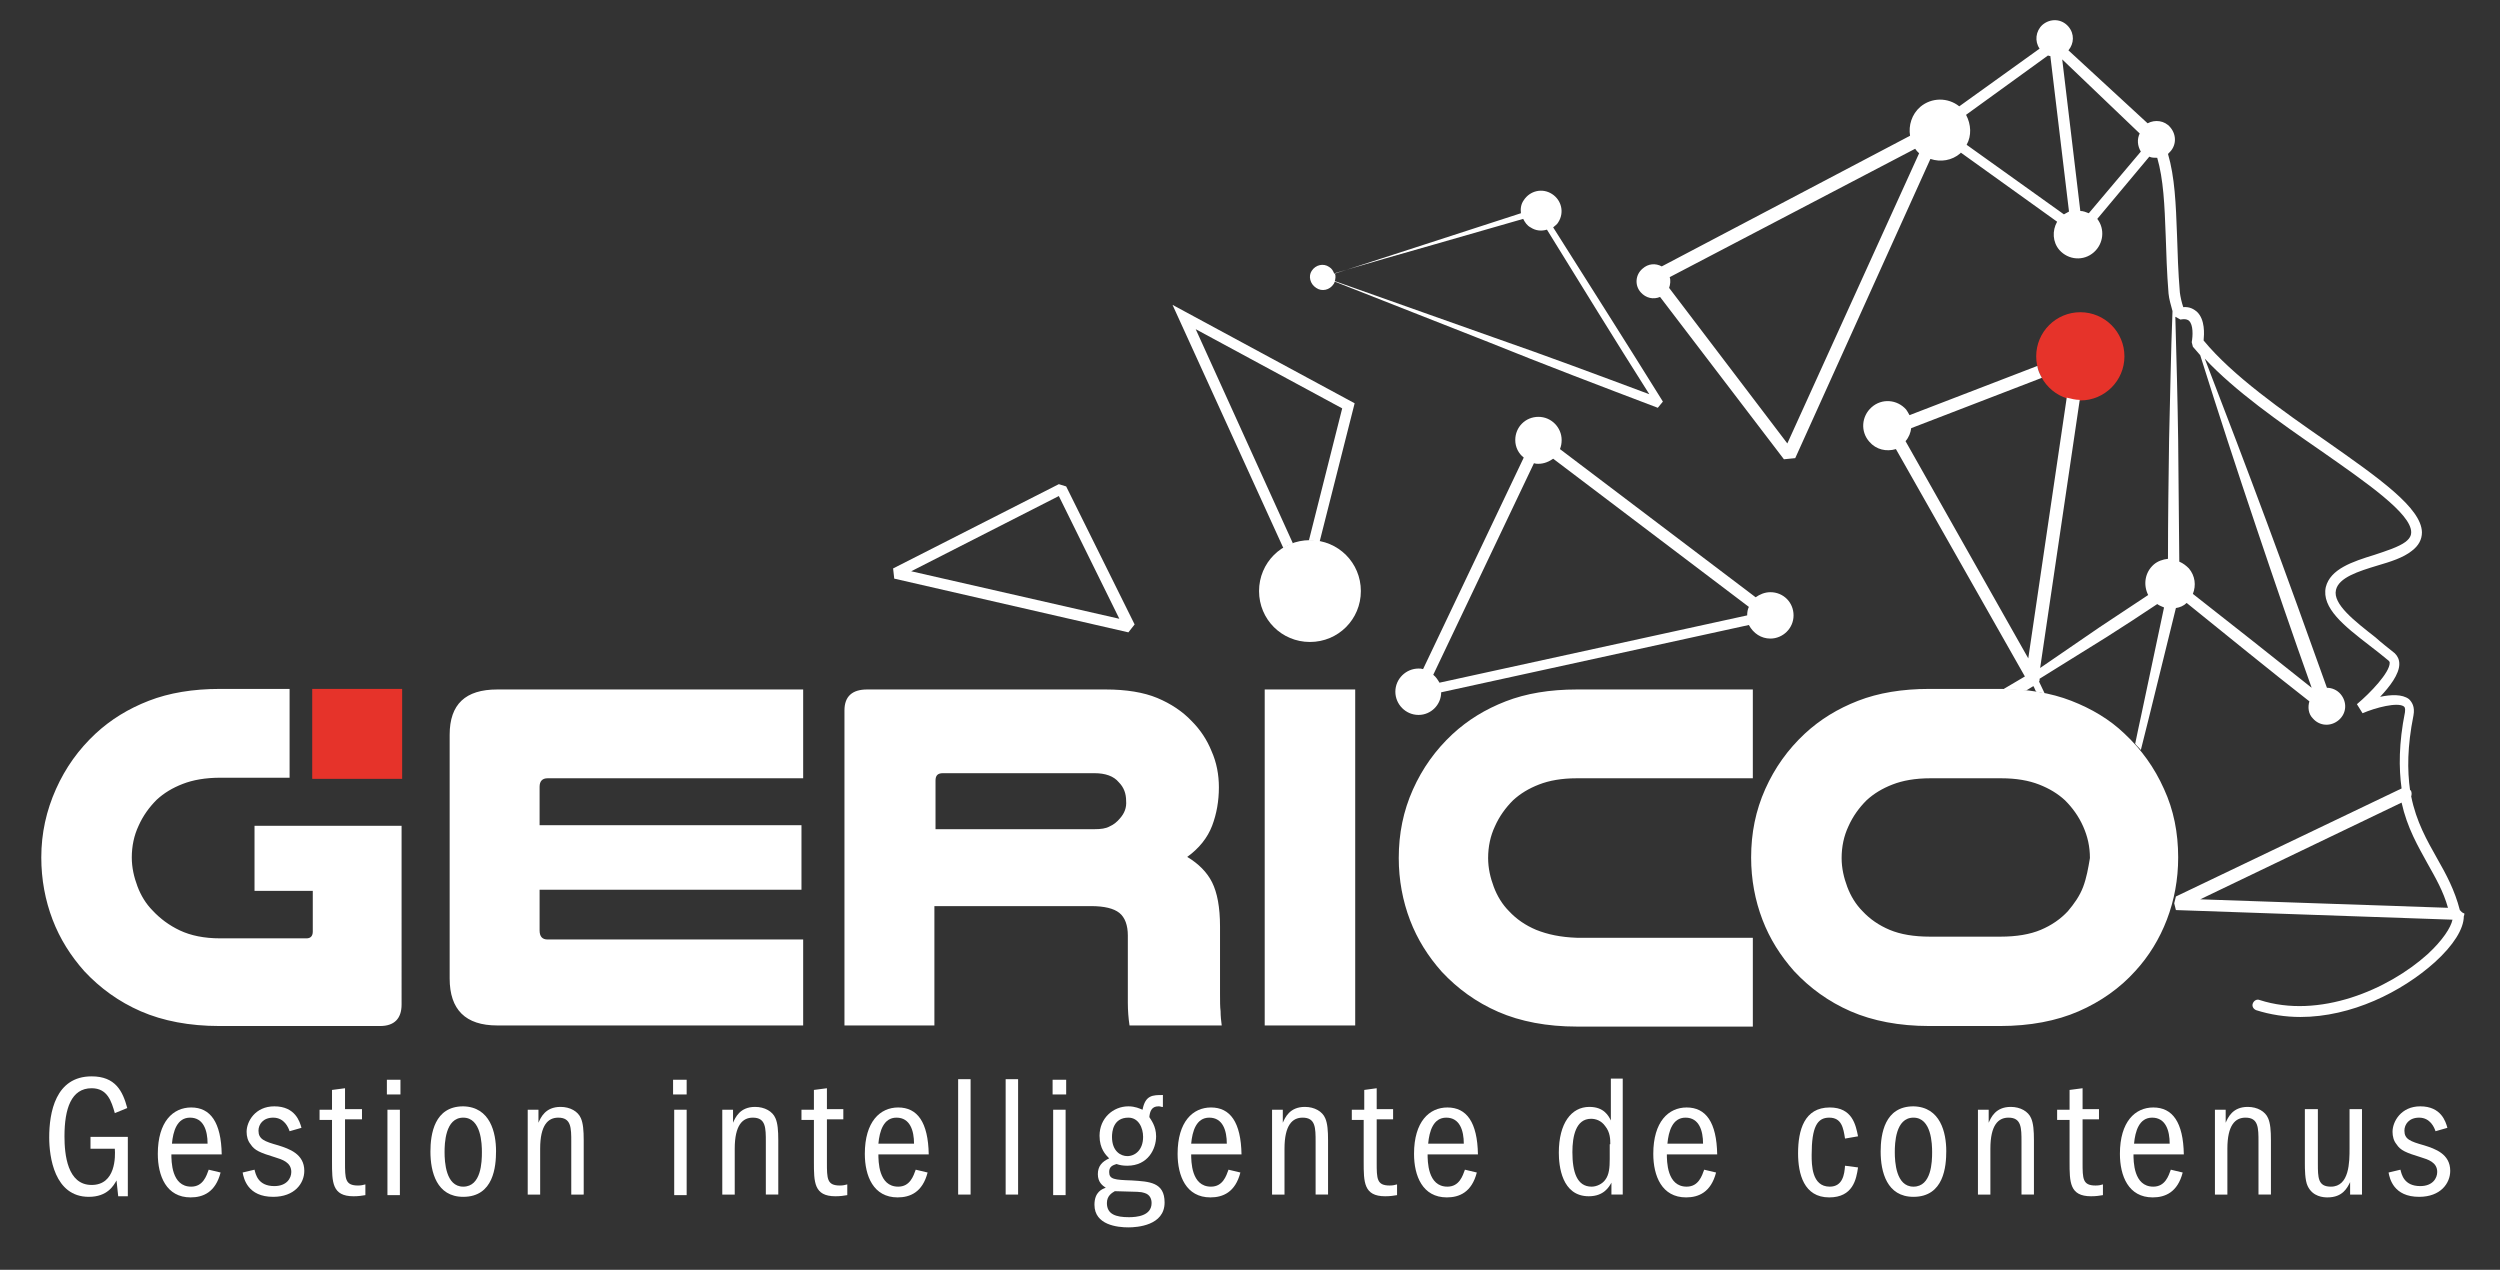 <svg xmlns="http://www.w3.org/2000/svg" xmlns:xlink="http://www.w3.org/1999/xlink" id="Calque_1" x="0px" y="0px" viewBox="0 0 442 224.5" style="enable-background:new 0 0 442 224.5;" xml:space="preserve"><rect x="0" y="0" width="442" height="224.5" fill="#333333" stroke="none"/><style type="text/css">	.st0{fill:#FFFFFF;}	.st1{fill:#E6332A;}</style><g id="Calque_2_00000029040839800331631270000011681600819252459678_"></g><g id="Calque_1_00000049943589814199463190000004793647710444711871_">	<g>		<g>			<path class="st0" d="M22.6,201.1v10.4h-1.7l-0.3-2.8c-0.5,0.9-1.6,2.9-4.9,2.9c-6.1,0-7-7.1-7-10.5c0-4.4,1.1-10.8,7.5-10.8    c4.2,0,5.5,2.6,6.3,5.6l-2.2,0.9c-0.6-2.1-1.3-4.4-4.1-4.4c-3.6,0-4.8,3.6-4.8,8.5c0,3.2,0.5,8.6,4.8,8.6s4.2-5.1,4.1-6.4H16V201    h6.6V201.1z"></path>			<path class="st0" d="M30.3,204c0,1.3,0,5.8,3.5,5.8c2.1,0,2.7-1.9,3.1-3l2.1,0.5c-0.9,3.5-3.1,4.4-5.3,4.4    c-4.3,0-5.8-3.8-5.8-7.7c0-5.7,2.7-8.2,5.9-8.2c3.4,0,5.3,2.6,5.4,8.3h-8.9V204z M36.7,202.2c0-2.3-0.7-4.6-3.1-4.6    c-2.3,0-3,2.4-3.2,4.6H36.7z"></path>			<path class="st0" d="M51.2,200c-0.2-0.6-0.9-2.4-2.9-2.4c-1.8,0-2.6,1.2-2.6,2.3c0,1.5,1,1.9,3.5,2.6c1.9,0.6,4.6,1.5,4.6,4.5    c0,2.2-1.7,4.6-5.5,4.6c-4.5,0-5.2-3.2-5.4-4.3l2.1-0.5c0.2,0.8,0.6,2.9,3.5,2.9c2.2,0,3-1.4,3-2.5c0-1.7-1.6-2.2-2.9-2.6    c-2.6-0.8-3.6-1.2-4.3-2.3c-0.5-0.6-0.7-1.4-0.7-2.2c0-1.8,1.5-4.5,4.9-4.5c3.7,0,4.5,2.7,4.8,3.8L51.2,200z"></path>			<path class="st0" d="M61,192.4v3.7h3v1.8h-3v7.6c0,2.9,0,4.1,2.3,4.1c0.6,0,0.9-0.1,1.3-0.2v1.9c-0.6,0.1-1.2,0.2-2.1,0.2    c-3.8,0-3.8-2.5-3.8-6.1V198h-2.2v-1.8h2.2v-3.5L61,192.4z"></path>			<path class="st0" d="M68.4,193.5v-2.6h2.4v2.6H68.4z M70.7,196.2v15.1h-2.2v-15.1H70.7z"></path>			<path class="st0" d="M87.7,203.5c0,2.7-0.4,8.1-5.8,8.1c-4.7,0-5.8-4.4-5.8-8c0-3.1,0.7-8,5.8-8    C86.7,195.7,87.7,200.3,87.7,203.5z M78.6,203.7c0,1.7,0.2,6.1,3.3,6.1c3.2,0,3.3-4.4,3.3-6.1c0-1.4-0.1-6.1-3.3-6.1    C78.7,197.6,78.6,202.2,78.6,203.7z"></path>			<path class="st0" d="M93.1,196.2h2.1v2.3c0.4-0.9,1.2-2.8,3.9-2.8c1.7,0,3.1,0.8,3.6,2c0.4,0.9,0.5,2.2,0.5,3.9v9.6H101v-9.3    c0-2.5,0-4.3-2.3-4.3c-1.8,0-3.2,1.3-3.2,5.5v8.1h-2.2v-15H93.1z"></path>			<path class="st0" d="M119,193.5v-2.6h2.4v2.6H119z M121.4,196.2v15.1h-2.2v-15.1H121.4z"></path>			<path class="st0" d="M127.5,196.2h2.1v2.3c0.4-0.9,1.2-2.8,3.9-2.8c1.7,0,3.1,0.8,3.6,2c0.4,0.9,0.5,2.2,0.5,3.9v9.6h-2.2v-9.3    c0-2.5,0-4.3-2.3-4.3c-1.8,0-3.2,1.3-3.2,5.5v8.1h-2.2v-15H127.5z"></path>			<path class="st0" d="M146.2,192.4v3.7h2.9v1.8h-2.9v7.6c0,2.9,0,4.1,2.3,4.1c0.6,0,0.9-0.1,1.3-0.2v1.9c-0.6,0.1-1.2,0.2-2.1,0.2    c-3.8,0-3.8-2.5-3.8-6.1V198h-2.2v-1.8h2.2v-3.5L146.2,192.4z"></path>			<path class="st0" d="M155.3,204c0,1.3,0,5.8,3.5,5.8c2.1,0,2.7-1.9,3.1-3l2.1,0.5c-0.9,3.5-3.1,4.4-5.3,4.4    c-4.3,0-5.8-3.8-5.8-7.7c0-5.7,2.7-8.2,5.9-8.2c3.4,0,5.3,2.6,5.4,8.3h-8.9V204z M161.6,202.2c0-2.3-0.7-4.6-3.1-4.6    c-2.3,0-3,2.4-3.2,4.6H161.6z"></path>			<path class="st0" d="M171.6,190.8v20.4h-2.2v-20.4H171.6z"></path>			<path class="st0" d="M180,190.8v20.4h-2.2v-20.4H180z"></path>			<path class="st0" d="M186.1,193.5v-2.6h2.4v2.6H186.1z M188.4,196.2v15.1h-2.2v-15.1H188.4z"></path>			<path class="st0" d="M205.4,195.7c-0.3-0.1-0.4-0.1-0.6-0.1c-1.2,0-1.5,0.9-1.6,1.9c0.3,0.5,1.2,1.6,1.2,3.4    c0,2.2-1.4,5.2-5.1,5.2c-0.8,0-1.3-0.1-1.9-0.3c-0.6,0.2-1.3,0.4-1.3,1.4c0,1.3,0.9,1.4,4,1.5c3.1,0.2,5.8,0.3,5.8,3.9    c0,4.1-4.9,4.4-6.4,4.4c-1.9,0-6-0.4-6-4c0-2.3,1.4-2.8,2-3c-0.6-0.4-1.4-1-1.4-2.4s0.7-2.2,2-2.8c-0.6-0.6-1.7-1.7-1.7-4    c0-3.1,2.4-5.2,5.1-5.2c1.2,0,2,0.4,2.5,0.6c0.5-2.6,1.8-2.6,3.6-2.6v2.1H205.4z M195.7,212.7c0,2,1.6,2.5,3.9,2.5    c1.3,0,4-0.2,4-2.5c0-0.6-0.2-1.5-1.3-1.8c-0.6-0.2-1-0.2-5.2-0.3C196.6,210.9,195.7,211.4,195.7,212.7z M196.6,201    c0,2.6,1.6,3.4,2.7,3.4c1.4,0,2.8-1.1,2.8-3.4c0-1.6-0.8-3.4-2.6-3.4C196.8,197.6,196.6,200.1,196.6,201z"></path>			<path class="st0" d="M210.6,204c0,1.3,0,5.8,3.5,5.8c2.1,0,2.7-1.9,3.1-3l2.1,0.5c-0.9,3.5-3.1,4.4-5.3,4.4    c-4.3,0-5.8-3.8-5.8-7.7c0-5.7,2.7-8.2,5.9-8.2c3.4,0,5.3,2.6,5.4,8.3h-8.9V204z M216.9,202.2c0-2.3-0.7-4.6-3.1-4.6    c-2.3,0-3,2.4-3.2,4.6H216.9z"></path>			<path class="st0" d="M224.7,196.2h2.1v2.3c0.4-0.9,1.2-2.8,3.9-2.8c1.7,0,3.1,0.8,3.6,2c0.4,0.9,0.5,2.2,0.5,3.9v9.6h-2.2v-9.3    c0-2.5,0-4.3-2.3-4.3c-1.8,0-3.2,1.3-3.2,5.5v8.1h-2.2v-15H224.7z"></path>			<path class="st0" d="M243.4,192.4v3.7h2.9v1.8h-2.9v7.6c0,2.9,0,4.1,2.3,4.1c0.6,0,0.9-0.1,1.3-0.2v1.9c-0.6,0.1-1.2,0.2-2.1,0.2    c-3.8,0-3.8-2.5-3.8-6.1V198H239v-1.8h2.2v-3.5L243.4,192.4z"></path>			<path class="st0" d="M252.4,204c0,1.3,0,5.8,3.5,5.8c2.1,0,2.7-1.9,3.1-3l2.1,0.5c-0.9,3.5-3.1,4.4-5.3,4.4    c-4.3,0-5.8-3.8-5.8-7.7c0-5.7,2.7-8.2,5.9-8.2c3.4,0,5.3,2.6,5.4,8.3h-8.9V204z M258.8,202.2c0-2.3-0.7-4.6-3.1-4.6    c-2.3,0-3,2.4-3.2,4.6H258.8z"></path>			<path class="st0" d="M286.9,190.8v20.4h-2v-2.1c-0.4,0.7-1.3,2.4-4,2.4c-4.8,0-5.3-5.4-5.3-7.7c0-5.2,2.2-8.1,5.4-8.1    c2.6,0,3.4,1.6,3.8,2.4v-7.4h2.1V190.8z M284.7,202.3c0-0.8,0-2.1-0.9-3.2c-0.7-1-1.7-1.3-2.5-1.3c-2.7,0-3.3,3.1-3.3,5.9    c0,3.5,0.8,6.1,3.4,6.1c0.9,0,1.9-0.5,2.4-1.2c0.7-0.9,0.8-2.2,0.8-3.7v-2.6H284.7z"></path>			<path class="st0" d="M294.7,204c0,1.3,0,5.8,3.5,5.8c2.1,0,2.7-1.9,3.1-3l2.1,0.5c-0.9,3.5-3.1,4.4-5.3,4.4    c-4.3,0-5.8-3.8-5.8-7.7c0-5.7,2.7-8.2,5.9-8.2c3.4,0,5.3,2.6,5.4,8.3h-8.9V204z M301.1,202.2c0-2.3-0.7-4.6-3.1-4.6    c-2.3,0-3,2.4-3.2,4.6H301.1z"></path>			<path class="st0" d="M326.2,201.3c-0.3-1.9-0.6-3.7-2.8-3.7c-2.1,0-3.1,1.6-3.1,6.6c0,1.7,0,5.6,3.2,5.6c2.3,0,2.6-2.2,2.7-3.7    l2.3,0.3c-0.3,2.1-0.9,5.3-5.1,5.3c-4.5,0-5.5-4.2-5.5-7.8c0-4.1,1.1-8.1,5.6-8.1c4,0,4.6,3.1,5,5.1L326.2,201.3z"></path>			<path class="st0" d="M344.1,203.5c0,2.7-0.4,8.1-5.8,8.1c-4.7,0-5.8-4.4-5.8-8c0-3.1,0.7-8,5.8-8    C343.1,195.7,344.1,200.3,344.1,203.5z M335,203.7c0,1.7,0.2,6.1,3.3,6.1c3.2,0,3.3-4.4,3.3-6.1c0-1.4-0.1-6.1-3.3-6.1    C335.1,197.6,335,202.2,335,203.7z"></path>			<path class="st0" d="M349.5,196.2h2.1v2.3c0.4-0.9,1.2-2.8,3.9-2.8c1.7,0,3.1,0.8,3.6,2c0.4,0.9,0.5,2.2,0.5,3.9v9.6h-2.2v-9.3    c0-2.5,0-4.3-2.3-4.3c-1.8,0-3.2,1.3-3.2,5.5v8.1h-2.2v-15H349.5z"></path>			<path class="st0" d="M368.2,192.4v3.7h2.9v1.8h-2.9v7.6c0,2.9,0,4.1,2.3,4.1c0.6,0,1-0.1,1.3-0.2v1.9c-0.6,0.1-1.2,0.2-2.1,0.2    c-3.8,0-3.8-2.5-3.8-6.1V198h-2.2v-1.8h2.2v-3.5L368.2,192.4z"></path>			<path class="st0" d="M377.2,204c0,1.3,0,5.8,3.5,5.8c2.1,0,2.7-1.9,3.1-3l2.1,0.5c-0.9,3.5-3.1,4.4-5.3,4.4    c-4.3,0-5.8-3.8-5.8-7.7c0-5.7,2.7-8.2,5.9-8.2c3.4,0,5.3,2.6,5.4,8.3h-8.9V204z M383.6,202.2c0-2.3-0.7-4.6-3.1-4.6    c-2.3,0-3,2.4-3.2,4.6H383.6z"></path>			<path class="st0" d="M391.4,196.2h2.1v2.3c0.4-0.9,1.2-2.8,3.9-2.8c1.7,0,3.1,0.8,3.6,2c0.4,0.9,0.5,2.2,0.5,3.9v9.6h-2.2v-9.3    c0-2.5,0-4.3-2.3-4.3c-1.8,0-3.2,1.3-3.2,5.5v8.1h-2.2v-15H391.4z"></path>			<path class="st0" d="M409.8,196.2v9.5c0,2.5,0,4.1,2.3,4.1c3.3,0,3.3-4.4,3.3-6.8v-6.9h2.2v15.1h-2.1V209c-0.5,1-1.3,2.7-4,2.7    c-0.7,0-2.6-0.1-3.5-2c-0.5-1-0.5-3.1-0.5-4v-9.6h2.3V196.2z"></path>			<path class="st0" d="M430.6,200c-0.2-0.6-0.9-2.4-2.9-2.4c-1.8,0-2.6,1.2-2.6,2.3c0,1.5,1,1.9,3.5,2.6c1.9,0.6,4.6,1.5,4.6,4.5    c0,2.2-1.7,4.6-5.5,4.6c-4.5,0-5.2-3.2-5.4-4.3l2.1-0.5c0.2,0.8,0.6,2.9,3.5,2.9c2.2,0,3-1.4,3-2.5c0-1.7-1.6-2.2-2.9-2.6    c-2.6-0.8-3.6-1.2-4.3-2.3c-0.5-0.6-0.7-1.4-0.7-2.2c0-1.8,1.5-4.5,4.9-4.5c3.7,0,4.5,2.7,4.8,3.8L430.6,200z"></path>		</g>		<g>			<rect x="55.2" y="121.8" class="st1" width="15.9" height="15.9"></rect>		</g>		<g>			<g>				<path class="st0" d="M271.6,164.4c-1.9-0.8-3.5-1.9-4.8-3.3c-1.2-1.2-2.1-2.7-2.7-4.3s-1-3.3-1-5.1c0-2,0.4-3.9,1.2-5.6     c0.8-1.8,1.9-3.3,3.2-4.6c1.3-1.2,2.8-2.1,4.6-2.8c1.8-0.7,4-1.1,6.7-1.1h31.1v-15.7h-31.1c-4.8,0-9,0.7-12.6,2.1     s-6.7,3.3-9.4,5.8c-3,2.8-5.3,6-7,9.8s-2.5,7.8-2.5,12.1c0,3.9,0.7,7.6,2,11s3.2,6.4,5.6,9.1c2.8,3,6.1,5.4,10,7.1     c3.9,1.7,8.6,2.6,13.9,2.6h31.1v-15.7h-31.1C275.9,165.7,273.6,165.2,271.6,164.4z M382.6,139.5c-1.7-3.8-4-7-7-9.8     c-2.6-2.5-5.8-4.4-9.4-5.8s-7.8-2.1-12.6-2.1h-12.5c-4.8,0-9,0.7-12.6,2.1s-6.7,3.3-9.4,5.8c-3,2.8-5.3,6-7,9.8     s-2.5,7.8-2.5,12.1c0,3.9,0.7,7.6,2,11s3.2,6.4,5.6,9.1c2.8,3,6.1,5.4,10,7.1c3.9,1.7,8.6,2.6,13.9,2.6h12.5     c5.3,0,10-0.9,13.9-2.6c3.9-1.7,7.3-4.1,10-7.1c2.4-2.6,4.3-5.7,5.6-9.1c1.3-3.4,2-7.1,2-11     C385.1,147.2,384.3,143.2,382.6,139.5z M368.3,156.8c-0.6,1.6-1.6,3-2.7,4.3c-1.3,1.4-2.9,2.5-4.8,3.3s-4.3,1.2-7.1,1.2h-12.5     c-2.8,0-5.2-0.4-7.1-1.2s-3.5-1.9-4.8-3.3c-1.2-1.2-2.1-2.7-2.7-4.3s-1-3.3-1-5.1c0-2,0.4-3.9,1.2-5.6c0.8-1.8,1.9-3.3,3.2-4.6     c1.3-1.2,2.8-2.1,4.6-2.8c1.8-0.7,4-1.1,6.7-1.1h12.5c2.7,0,4.9,0.4,6.7,1.1c1.8,0.7,3.3,1.6,4.6,2.8c1.3,1.3,2.4,2.8,3.2,4.6     c0.8,1.8,1.2,3.6,1.2,5.6C369.2,153.5,368.9,155.2,368.3,156.8z M45,146v11.5h10.3v7.2c0,0.8-0.4,1.2-1.1,1.2H38.9     c-2.8,0-5.2-0.5-7.1-1.4s-3.5-2.1-4.8-3.5c-1.2-1.2-2.1-2.7-2.7-4.3s-1-3.3-1-5.1c0-2,0.4-3.9,1.2-5.6c0.8-1.8,1.9-3.3,3.2-4.6     c1.3-1.2,2.8-2.1,4.6-2.8s4-1.1,6.7-1.1h12.2v-15.7H38.9c-4.8,0-9,0.7-12.6,2.1s-6.7,3.3-9.4,5.8c-3,2.8-5.3,6-7,9.8     s-2.6,7.8-2.6,12.1c0,3.9,0.7,7.6,2,11s3.2,6.4,5.6,9.1c2.8,3,6.1,5.4,10,7.1c3.9,1.7,8.6,2.6,13.9,2.6h28.4     c2.5,0,3.8-1.3,3.8-3.8V146H55.2H45z M79.5,129.9V173c0,5.5,2.8,8.3,8.4,8.3H142v-15.2H96.8c-0.9,0-1.4-0.5-1.4-1.6v-7.2h46.3     v-11.4H95.4v-6.8c0-1,0.5-1.5,1.4-1.5H142v-15.7H87.9C82.3,121.9,79.5,124.5,79.5,129.9z M231.6,95.5c-5,0-9,4-9,9s4,9,9,9     s9-4,9-9S236.6,95.5,231.6,95.5z M223.6,181.3h16v-59.4h-16V181.3z M215.7,175.7v-11.9c0-3.4-0.5-6-1.4-7.8s-2.4-3.3-4.4-4.5     c2.1-1.5,3.6-3.4,4.4-5.5c0.8-2.1,1.2-4.4,1.2-6.8c0-2.2-0.4-4.4-1.3-6.4c-0.8-2-2-3.8-3.5-5.3c-1.6-1.7-3.7-3.1-6.1-4.1     c-2.4-1-5.5-1.5-9.1-1.5h-42.2c-2.6,0-4,1.2-4,3.7v55.7h15.9v-21.1h27.7c2.3,0,4,0.4,5,1.2s1.5,2.2,1.5,4v11.9     c0,1.3,0.1,2.7,0.3,4H216c-0.1-0.8-0.2-1.6-0.2-2.5C215.7,178,215.7,177,215.7,175.7z M198,144.7c-0.5,0.6-1.1,1.1-1.8,1.4     c-0.7,0.4-1.6,0.5-2.7,0.5h-28.1V138c0-0.9,0.4-1.3,1.3-1.3h26.8c1.9,0,3.4,0.5,4.3,1.6c0.9,0.9,1.3,2,1.3,3.3     C199.2,142.8,198.8,143.8,198,144.7z"></path>			</g>		</g>		<g>			<circle class="st1" cx="367.8" cy="63" r="7.8"></circle>		</g>		<g>			<path class="st0" d="M232.7,50.9c1,0.7,2.4,0.4,3.1-0.7c0.1-0.1,0.1-0.3,0.2-0.4l27.2,10.7c9.9,4,19.9,7.8,29.9,11.6L294,71    c-6.4-10.3-12.9-20.5-19.4-30.8c0.3-0.3,0.7-0.5,0.9-0.9c1.1-1.7,0.6-3.9-1.1-5s-3.9-0.6-5,1.1c-0.5,0.7-0.6,1.5-0.5,2.3    l-33,10.7c-0.2-0.5-0.4-0.9-0.9-1.2c-1-0.7-2.4-0.4-3.1,0.7C231.3,48.8,231.6,50.2,232.7,50.9z M236,48.3    c5.8-1.7,11.6-3.4,17.3-5l16-4.6c0.3,0.6,0.7,1.2,1.3,1.5c0.9,0.6,1.9,0.7,2.9,0.4c6,9.7,12,19.5,18.1,29.1    c-9.1-3.4-18.2-6.8-27.4-10l-28.2-10C236.1,49.3,236.2,48.8,236,48.3z"></path>			<path class="st0" d="M226.9,96.9c0.5-0.3,1.1-0.6,1.7-0.8l-17.2-37.9l25.9,14l-5.9,23.4c0.1,0,0.1,0,0.2,0c0.6,0,1.2,0.1,1.7,0.2    l6.2-24.5l-32.2-17.4L226.9,96.9z"></path>			<path class="st0" d="M434.9,160.9c-0.9-3.5-2.4-6.3-4-9.1c-1.8-3.2-3.7-6.5-4.6-11c0.1-0.3,0.1-0.6,0-0.9c0-0.1-0.1-0.2-0.2-0.2    c-0.5-3.5-0.5-7.7,0.6-13.2c0.3-1.6-0.3-2.4-0.8-2.9c-1.2-0.9-3.2-0.8-5.1-0.4c1.7-1.8,3.4-4,3.4-5.8c0-0.8-0.3-1.4-0.8-1.9    c-1.1-0.9-2.3-1.8-3.4-2.8c-3.7-2.9-7.6-5.9-7-8.4c0.5-2.2,4-3.3,7.3-4.3c2.4-0.7,4.6-1.4,6.1-2.6c1.2-0.9,1.8-2,1.8-3.3    c-0.1-4.3-7.5-9.5-16.9-16.1c-7.8-5.4-16.6-11.6-21.7-17.8c0.1-1.1,0.3-3.7-1.2-5.1c-0.5-0.4-1.2-0.9-2.4-0.8    c-0.3-0.9-0.5-1.8-0.6-2.6c-0.3-3.6-0.4-6.9-0.5-10.1c-0.2-5.6-0.4-10.3-1.6-14.4c0,0,0.1,0,0.1-0.1c1.4-1.2,1.5-3.2,0.3-4.6    c-1-1.2-2.7-1.4-4-0.7l-14-12.9c1-1.2,1.1-2.9,0-4.2c-1.2-1.4-3.2-1.5-4.6-0.3c-1.2,1.1-1.4,2.9-0.5,4.2l-14.2,10.2    c-2-1.6-4.9-1.6-6.9,0.1c-1.5,1.3-2.1,3.3-1.8,5.1l-43.9,23.1c-1.1-0.6-2.4-0.5-3.4,0.4c-1.3,1.1-1.4,3-0.3,4.2    c0.9,1,2.2,1.3,3.4,0.8l21.9,28.7l2-0.2l23.9-52.9c1.8,0.6,3.8,0.3,5.3-1c0,0,0-0.1,0.1-0.1l17,12.2c-0.9,1.6-0.8,3.6,0.4,5    c1.6,1.8,4.3,2,6.1,0.4c1.7-1.5,2-4.1,0.6-5.9l9.2-11c0.4,0.2,0.9,0.2,1.4,0.2c1.1,3.8,1.3,8.3,1.5,13.8c0.1,3,0.2,6.5,0.5,10.2    c0.1,1,0.4,2,0.7,3.1c-0.3,7.5-0.4,15.1-0.6,22.6c-0.1,7.1-0.2,14.1-0.2,21.2c-0.9,0.1-1.8,0.4-2.5,1c-1.6,1.4-1.9,3.6-1,5.4    c-2.9,1.9-5.7,3.8-8.6,5.7l-10.5,7.2l7-47.4l0,0c-0.8,0-1.5-0.2-2.3-0.4l-6.8,46.1L336.9,78c0.6-0.7,0.9-1.5,1-2.3l23.1-8.9    c-0.4-0.7-0.7-1.4-0.8-2.1l-22.6,8.7c-0.2-0.4-0.4-0.7-0.6-1c-1.6-1.8-4.3-2-6.1-0.4c-1.8,1.6-2,4.3-0.4,6.1    c1.2,1.4,3,1.8,4.7,1.3l22.8,40.2l-3.9,2.3c1.4,0,2.8,0.1,4.1,0.2l1.3-0.8c0.2,0.3,0.3,0.7,0.5,1c0.5,0.1,1,0.2,1.5,0.3    c-0.3-0.7-0.7-1.4-1-2.1c0.1-0.1,0.1-0.2,0.1-0.4l0,0V120l11.9-7.4c3-1.9,5.9-3.8,8.9-5.8c0.4,0.3,0.8,0.4,1.2,0.6l-4,18.9    c-0.4,1.7-0.7,3.4-1.1,5.2c0.3,0.4,0.7,0.7,1,1.1c0.5-2,1-4,1.5-6l4.7-19.1c0.7-0.1,1.4-0.4,1.9-0.9c7.2,5.8,14.4,11.7,21.7,17.4    c-0.3,1-0.2,2.2,0.6,3c1.2,1.4,3.2,1.5,4.6,0.3c1.4-1.2,1.5-3.2,0.3-4.6c-0.6-0.7-1.5-1.1-2.4-1.1c-3.5-9.8-7-19.5-10.6-29.2    s-7.3-19.4-11-29c5.3,5.7,13.3,11.3,20.4,16.2c8.3,5.8,16.1,11.2,16.1,14.5c0,0.4-0.1,1-1,1.7c-1.2,0.9-3.4,1.6-5.5,2.3    c-3.9,1.2-7.8,2.5-8.6,5.7c-0.8,3.7,3.3,6.9,7.7,10.3c1.2,0.9,2.3,1.8,3.4,2.7c0.1,0.1,0.2,0.2,0.2,0.4c0,1.7-3.4,5.3-5.8,7.3    l1,1.6c2.3-1,6.2-2,7.3-1.2c0.1,0.1,0.3,0.2,0.2,1c-1.1,5.5-1.1,9.9-0.6,13.5l-39.9,19.1c-0.1,0.4-0.2,0.8-0.3,1.2l0.3,1.2    l48.9,1.7c-0.3,1.4-1.7,3.6-4.4,6.1c-7,6.3-19.2,11.5-29.7,8.1c-0.5-0.2-1,0.1-1.2,0.6s0.1,1,0.6,1.2c2.5,0.8,5.2,1.2,7.8,1.2    c9,0,17.9-4.4,23.8-9.7c3.3-3,5.1-5.9,5.1-8.1c0.1-0.2,0.1-0.3,0.1-0.5C435.3,161.4,435.1,161.1,434.9,160.9z M316,78.4    l-20.9-27.5c0.2-0.6,0.3-1.3,0.1-1.9l43.4-22.7c0.1,0.1,0.2,0.3,0.3,0.4c0.1,0.1,0.3,0.3,0.4,0.4L316,78.4z M364.9,37.9    l-17.2-12.3c0.9-1.6,0.8-3.6-0.1-5.3l14.5-10.5c0.1,0.1,0.3,0.1,0.4,0.1l3.3,27.5C365.5,37.6,365.2,37.7,364.9,37.9z M369.3,37.7    c-0.5-0.2-1-0.4-1.5-0.4l-3.2-26.8l13.7,13.1c-0.5,1-0.4,2.2,0.2,3.2L369.3,37.7z M398.9,93.2c3.2,9.5,6.4,18.9,9.8,28.4    c-7-5.6-14-11.1-21-16.6c0.6-1.5,0.4-3.2-0.7-4.5c-0.5-0.5-1-0.9-1.7-1.2c-0.1-7.2-0.1-14.3-0.2-21.5c-0.1-7.3-0.3-14.5-0.5-21.8    l0.9,0.5c1-0.2,1.4,0.1,1.5,0.2c0.8,0.7,0.7,2.7,0.5,3.8l0.2,0.8c0.4,0.5,0.9,1,1.3,1.5C392.2,73,395.5,83.1,398.9,93.2z     M389,159l35.6-17.1c1,4.5,2.9,7.7,4.6,10.8c1.4,2.5,2.8,4.9,3.6,7.8L389,159z"></path>			<path class="st0" d="M187.2,85.6l-29.3,14.9l0.2,1.8l41.4,9.5l1.1-1.4L188.5,86L187.2,85.6z M161.1,101l26.1-13.3l10.7,21.7    L161.1,101z"></path>			<path class="st0" d="M313,112.9c2.2,0,4.1-1.8,4.1-4.1s-1.8-4.1-4.1-4.1c-1,0-1.9,0.4-2.6,0.9l-34.6-26.2c0.2-0.5,0.3-1,0.3-1.6    c0-2.2-1.8-4.1-4.1-4.1s-4.1,1.8-4.1,4.1c0,1.3,0.6,2.4,1.5,3.1l-17.8,37.4c-0.3-0.1-0.5-0.1-0.8-0.1c-2.2,0-4.1,1.8-4.1,4.1    c0,2.2,1.8,4.1,4.1,4.1c2.2,0,4-1.8,4-4l54.4-11.9C310,112,311.4,112.9,313,112.9z M308.9,108.8l-54.4,11.9    c-0.3-0.5-0.6-1-1.1-1.4l17.8-37.4c0.3,0.1,0.5,0.1,0.8,0.1c1,0,1.9-0.4,2.6-0.9l34.6,26.2C309,107.7,308.9,108.2,308.9,108.8z"></path>		</g>	</g></g></svg>